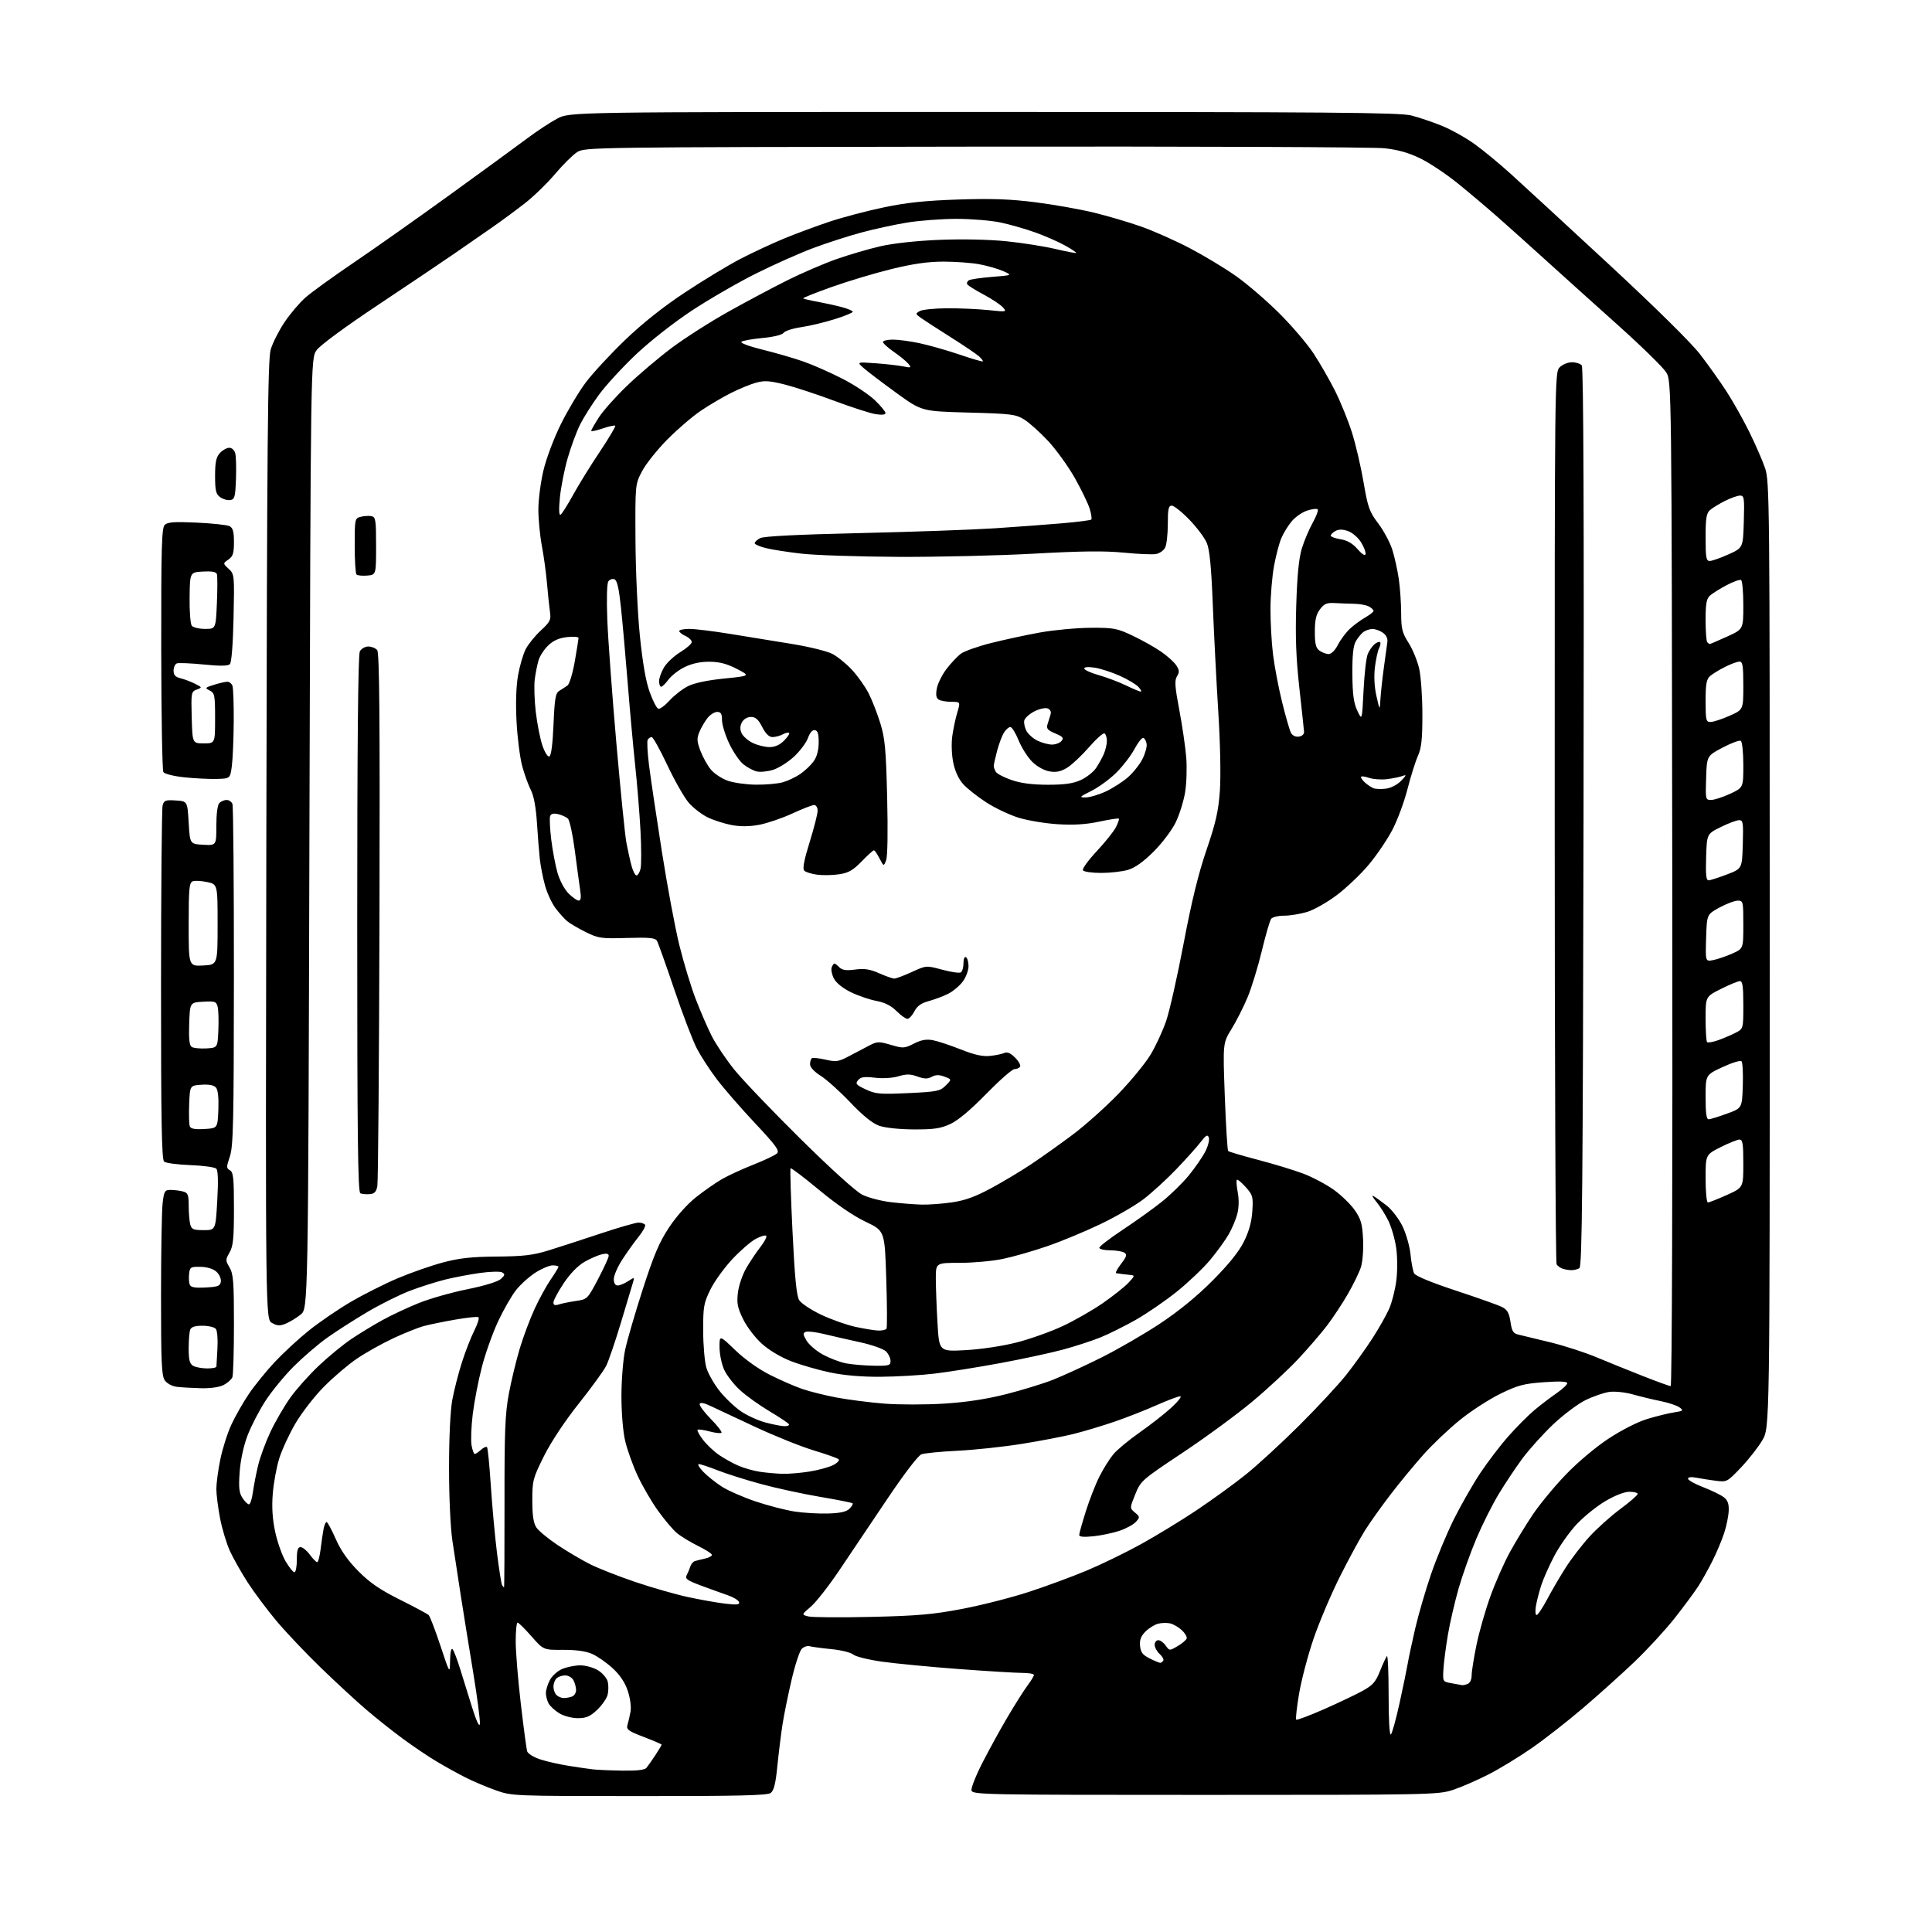 <?xml version="1.0" encoding="UTF-8" standalone="no"?>
<svg 
  version="1.1" 
  xmlns="http://www.w3.org/2000/svg" 
  xmlns:xlink="http://www.w3.org/1999/xlink" 
  xmlns:svg="http://www.w3.org/2000/svg"
  xmlns:rdf="http://www.w3.org/1999/02/22-rdf-syntax-ns#"
  xmlns:cc="http://creativecommons.org/ns#"
  xmlns:dc="http://purl.org/dc/elements/1.1/"
  viewBox="0 0 768 768"
  width="768"
  height="768"
>
<style>svg {background-color: white; }</style>"
<path stroke="none" fill="black" fill-rule="evenodd" d="M254.06,713.98C203.78,713.96 203.46,713.95 197.00,711.64C193.43,710.37 188.03,708.08 185.00,706.55C181.97,705.02 176.80,702.16 173.50,700.18C170.20,698.21 164.17,694.15 160.11,691.15C156.04,688.16 149.52,682.98 145.61,679.63C141.70,676.29 133.60,668.82 127.62,663.03C121.64,657.24 113.69,648.86 109.95,644.41C106.22,639.96 101.07,633.08 98.51,629.12C95.95,625.16 92.75,619.51 91.40,616.56C90.05,613.60 88.28,607.73 87.47,603.51C86.66,599.28 86.00,594.04 86.00,591.87C86.00,589.70 86.70,584.45 87.56,580.21C88.42,575.97 90.40,569.72 91.97,566.32C93.54,562.92 96.69,557.41 98.96,554.06C101.23,550.71 105.84,545.04 109.20,541.44C112.56,537.85 118.65,532.23 122.73,528.95C126.80,525.67 134.27,520.56 139.32,517.59C144.37,514.63 152.78,510.39 158.00,508.17C163.22,505.95 171.32,503.12 176.00,501.87C182.60,500.11 187.40,499.58 197.50,499.50C208.07,499.42 211.90,498.96 218.00,497.08C222.12,495.80 231.41,492.79 238.64,490.38C245.87,487.97 252.70,486.00 253.83,486.00C254.96,486.00 256.13,486.40 256.43,486.88C256.73,487.37 255.57,489.50 253.85,491.63C252.14,493.76 249.22,497.84 247.37,500.70C245.51,503.56 244.00,507.05 244.00,508.45C244.00,510.08 244.56,511.00 245.54,511.00C246.38,511.00 248.24,510.23 249.67,509.30C252.17,507.66 252.24,507.67 251.69,509.55C251.38,510.62 249.23,517.80 246.91,525.50C244.60,533.20 241.91,541.08 240.94,543.00C239.97,544.92 235.06,551.67 230.03,558.00C224.49,564.97 219.06,573.17 216.24,578.81C211.84,587.64 211.60,588.54 211.60,596.43C211.60,602.33 212.06,605.44 213.19,607.16C214.06,608.49 217.86,611.64 221.64,614.17C225.41,616.69 231.21,620.11 234.53,621.78C237.85,623.45 245.95,626.63 252.53,628.86C259.11,631.09 268.55,633.79 273.50,634.86C278.45,635.93 285.14,637.11 288.36,637.49C293.01,638.03 294.13,637.90 293.78,636.85C293.54,636.12 291.58,634.92 289.42,634.18C287.26,633.43 282.48,631.71 278.79,630.34C273.16,628.25 272.22,627.58 272.96,626.18C273.45,625.25 274.10,623.70 274.40,622.73C274.71,621.75 275.53,620.78 276.23,620.56C276.93,620.34 278.74,619.90 280.25,619.56C281.76,619.23 283.00,618.57 283.00,618.10C283.00,617.62 280.51,616.02 277.47,614.53C274.44,613.04 270.64,610.72 269.04,609.38C267.43,608.03 264.03,603.99 261.47,600.40C258.91,596.82 255.29,590.57 253.42,586.52C251.55,582.48 249.34,576.31 248.52,572.83C247.65,569.14 247.03,561.71 247.03,555.00C247.03,548.67 247.69,540.39 248.50,536.58C249.31,532.77 252.47,521.92 255.52,512.47C259.92,498.88 262.10,493.74 265.98,487.89C268.88,483.50 273.24,478.63 276.69,475.90C279.88,473.37 284.52,470.14 287.00,468.71C289.48,467.29 295.10,464.70 299.50,462.96C303.90,461.23 308.11,459.22 308.86,458.51C309.98,457.43 308.50,455.39 300.02,446.36C294.42,440.39 287.63,432.57 284.93,429.00C282.23,425.43 278.71,420.02 277.11,417.00C275.50,413.98 271.45,403.40 268.10,393.50C264.76,383.60 261.63,374.83 261.16,374.01C260.46,372.81 258.22,372.59 249.27,372.85C239.01,373.16 237.87,373.00 232.87,370.53C229.92,369.07 226.59,367.12 225.47,366.19C224.36,365.26 222.26,362.93 220.81,361.00C219.36,359.07 217.49,355.02 216.66,352.00C215.82,348.98 214.89,344.25 214.59,341.50C214.29,338.75 213.77,332.25 213.44,327.05C213.04,320.88 212.20,316.34 211.00,314.00C209.99,312.03 208.45,307.73 207.57,304.46C206.69,301.18 205.68,293.31 205.34,286.97C204.95,279.67 205.16,272.93 205.91,268.58C206.57,264.80 207.94,260.08 208.95,258.10C209.96,256.12 212.67,252.77 214.97,250.64C218.73,247.16 219.09,246.43 218.61,243.14C218.32,241.14 217.80,236.12 217.45,232.00C217.09,227.88 216.18,221.12 215.40,217.00C214.63,212.88 214.00,206.35 214.01,202.50C214.01,198.65 214.92,191.68 216.03,187.00C217.16,182.20 220.20,174.15 223.01,168.50C225.74,163.00 230.21,155.54 232.93,151.93C235.66,148.32 242.62,140.80 248.40,135.23C255.32,128.57 263.50,122.07 272.33,116.22C279.70,111.34 289.73,105.28 294.62,102.76C299.50,100.24 307.32,96.61 312.00,94.69C316.68,92.77 324.70,89.80 329.84,88.09C334.97,86.38 344.65,83.83 351.34,82.43C360.48,80.52 367.84,79.74 381.00,79.31C394.32,78.87 401.65,79.14 411.71,80.42C418.97,81.35 429.32,83.18 434.71,84.49C440.09,85.79 448.55,88.28 453.50,90.02C458.45,91.75 467.23,95.65 473.00,98.68C478.77,101.71 487.09,106.73 491.47,109.84C495.86,112.95 503.52,119.55 508.49,124.50C513.47,129.45 519.62,136.65 522.16,140.50C524.69,144.35 528.57,151.10 530.77,155.50C532.96,159.90 535.97,167.32 537.44,171.98C538.91,176.64 540.98,185.51 542.03,191.67C543.75,201.75 544.35,203.42 547.88,208.09C550.05,210.95 552.56,215.65 553.47,218.54C554.38,221.44 555.54,226.66 556.04,230.15C556.55,233.64 556.97,239.75 556.98,243.72C557.00,249.97 557.39,251.55 559.96,255.59C561.58,258.15 563.47,262.78 564.16,265.87C564.85,268.97 565.42,277.12 565.42,284.00C565.42,293.85 565.05,297.35 563.64,300.50C562.65,302.70 560.78,308.66 559.48,313.74C558.18,318.82 555.47,326.13 553.44,329.97C551.42,333.82 547.22,340.01 544.10,343.73C540.99,347.46 535.30,352.87 531.47,355.77C527.64,358.67 522.28,361.71 519.57,362.52C516.86,363.33 512.75,364.00 510.44,364.00C508.13,364.00 505.82,364.56 505.30,365.25C504.78,365.94 503.11,371.68 501.59,378.00C500.07,384.32 497.52,392.64 495.92,396.48C494.31,400.32 491.45,405.97 489.55,409.05C486.10,414.65 486.10,414.65 486.88,435.82C487.31,447.47 487.91,457.24 488.21,457.54C488.51,457.85 493.88,459.43 500.13,461.07C506.38,462.70 514.50,465.18 518.16,466.57C521.83,467.97 527.25,470.85 530.22,472.97C533.18,475.09 536.93,478.74 538.54,481.06C540.99,484.59 541.54,486.50 541.84,492.56C542.05,496.58 541.67,501.55 541.00,503.67C540.34,505.77 537.96,510.65 535.73,514.50C533.50,518.35 529.77,523.99 527.44,527.03C525.12,530.07 519.98,536.03 516.02,540.27C512.06,544.51 503.82,552.15 497.71,557.24C491.61,562.33 479.16,571.46 470.06,577.51C453.86,588.29 453.46,588.64 451.28,594.01C449.06,599.50 449.06,599.50 451.17,601.27C453.17,602.96 453.19,603.13 451.54,604.96C450.58,606.02 447.71,607.60 445.15,608.47C442.59,609.35 437.91,610.34 434.75,610.68C430.89,611.08 429.00,610.93 429.00,610.19C429.00,609.59 430.18,605.37 431.62,600.80C433.06,596.24 435.50,589.98 437.06,586.90C438.61,583.82 441.11,579.84 442.61,578.05C444.11,576.27 448.85,572.34 453.15,569.33C457.44,566.33 463.10,561.89 465.73,559.47C468.35,557.06 469.90,555.06 469.16,555.04C468.43,555.02 464.15,556.63 459.66,558.62C455.17,560.61 447.68,563.55 443.00,565.15C438.32,566.75 431.12,568.92 427.00,569.96C422.88,571.00 413.46,572.81 406.08,573.98C398.70,575.16 387.23,576.38 380.58,576.70C373.94,577.02 367.50,577.66 366.29,578.11C364.97,578.59 359.37,585.93 352.47,596.21C346.09,605.72 337.53,618.45 333.45,624.50C329.37,630.55 324.36,636.93 322.31,638.68C318.58,641.86 318.58,641.86 321.36,642.56C322.90,642.94 334.13,643.02 346.33,642.74C364.63,642.32 370.92,641.77 382.39,639.58C390.03,638.13 401.91,635.11 408.79,632.87C415.67,630.63 426.07,626.80 431.90,624.36C437.73,621.92 447.45,617.20 453.50,613.86C459.55,610.52 469.45,604.48 475.50,600.45C481.55,596.41 490.32,590.06 495.00,586.33C499.68,582.60 509.38,573.69 516.57,566.53C523.77,559.36 532.17,550.30 535.25,546.40C538.33,542.49 542.94,536.06 545.50,532.11C548.05,528.16 551.06,522.85 552.19,520.31C553.31,517.78 554.60,512.70 555.06,509.03C555.53,505.33 555.51,499.59 555.02,496.14C554.54,492.72 553.15,487.88 551.95,485.39C550.74,482.90 548.57,479.45 547.13,477.73C545.68,476.00 545.17,474.98 546.00,475.46C546.83,475.94 549.16,477.63 551.20,479.21C553.23,480.79 556.07,484.49 557.51,487.43C558.94,490.36 560.38,495.41 560.70,498.63C561.01,501.86 561.66,505.25 562.13,506.17C562.66,507.21 568.99,509.83 578.74,513.04C587.41,515.89 595.68,518.84 597.13,519.58C599.17,520.63 599.91,521.94 600.44,525.46C601.02,529.33 601.52,530.08 603.81,530.58C605.29,530.91 611.00,532.29 616.50,533.65C622.00,535.01 630.10,537.64 634.50,539.48C638.90,541.32 647.16,544.67 652.86,546.91C658.55,549.16 663.62,551.00 664.12,551.00C664.65,551.00 664.91,469.84 664.76,351.25C664.50,151.50 664.50,151.50 662.30,147.96C661.09,146.01 652.33,137.46 642.84,128.96C633.35,120.46 620.61,109.00 614.54,103.49C608.47,97.98 599.90,90.30 595.50,86.42C591.10,82.54 583.84,76.41 579.37,72.80C574.90,69.19 568.29,64.79 564.69,63.02C560.07,60.75 555.83,59.54 550.32,58.93C546.02,58.46 472.75,58.17 387.49,58.29C234.37,58.50 232.44,58.52 229.38,60.50C227.67,61.60 223.75,65.49 220.67,69.14C217.59,72.79 212.24,77.99 208.78,80.70C205.33,83.40 199.57,87.65 196.00,90.14C192.43,92.63 185.70,97.29 181.05,100.51C176.40,103.73 162.60,113.01 150.39,121.14C137.23,129.90 127.24,137.25 125.85,139.21C123.50,142.50 123.50,142.50 123.00,331.34C122.50,520.19 122.50,520.19 119.51,522.57C117.87,523.88 115.22,525.49 113.62,526.16C111.27,527.13 110.24,527.08 108.13,525.90C105.54,524.45 105.54,524.45 105.87,334.06C106.15,174.04 106.43,142.92 107.61,138.94C108.38,136.33 110.84,131.47 113.07,128.13C115.30,124.79 119.07,120.35 121.45,118.25C123.83,116.16 132.53,109.87 140.77,104.29C149.02,98.70 166.28,86.52 179.13,77.22C191.98,67.92 205.65,57.95 209.50,55.06C213.35,52.17 218.75,48.61 221.50,47.15C226.50,44.50 226.50,44.50 391.00,44.50C528.84,44.50 556.39,44.73 561.00,45.90C564.02,46.67 569.51,48.52 573.18,50.01C576.85,51.51 582.70,54.77 586.18,57.28C589.66,59.78 596.15,65.13 600.60,69.17C605.06,73.20 622.47,89.25 639.29,104.83C657.89,122.06 672.20,136.17 675.80,140.83C679.06,145.05 683.81,151.73 686.36,155.67C688.91,159.62 692.96,166.82 695.36,171.67C697.76,176.53 700.57,182.97 701.61,186.00C703.44,191.31 703.50,197.85 703.50,379.50C703.50,567.50 703.50,567.50 700.57,572.50C698.96,575.25 695.13,580.13 692.07,583.35C686.57,589.13 686.45,589.20 682.00,588.62C679.52,588.30 676.04,587.75 674.25,587.40C672.28,587.02 671.00,587.18 671.00,587.80C671.00,588.37 673.70,589.88 677.00,591.16C680.30,592.44 683.97,594.22 685.16,595.12C686.78,596.34 687.30,597.72 687.19,600.55C687.11,602.63 686.30,606.63 685.38,609.42C684.47,612.21 682.39,617.17 680.75,620.43C679.12,623.69 676.62,628.19 675.18,630.43C673.75,632.67 669.53,638.38 665.80,643.13C662.07,647.87 654.85,655.72 649.76,660.57C644.67,665.42 635.55,673.62 629.50,678.79C623.45,683.97 614.29,691.13 609.15,694.72C604.01,698.30 596.12,703.12 591.61,705.41C587.11,707.71 580.74,710.47 577.46,711.55C571.72,713.43 568.07,713.50 479.01,713.50C390.78,713.50 386.51,713.42 386.18,711.70C385.99,710.71 387.95,705.76 390.54,700.70C393.13,695.64 397.63,687.45 400.55,682.50C403.48,677.55 407.02,671.95 408.43,670.06C409.85,668.16 411.00,666.25 411.00,665.81C411.00,665.36 408.86,665.00 406.25,665.00C403.64,665.00 392.27,664.30 381.00,663.46C369.73,662.61 356.08,661.30 350.68,660.55C345.27,659.79 340.10,658.51 339.18,657.71C338.25,656.90 334.35,655.93 330.50,655.56C326.65,655.18 322.76,654.66 321.86,654.40C320.95,654.14 319.53,654.61 318.70,655.45C317.87,656.28 316.05,661.81 314.67,667.73C313.28,673.65 311.66,681.65 311.06,685.50C310.46,689.35 309.54,696.77 309.02,701.99C308.32,709.05 307.63,711.80 306.35,712.74C305.01,713.72 293.23,714.00 254.06,713.98zM247.21,703.85C253.11,703.95 256.26,703.60 256.97,702.75C257.55,702.06 259.15,699.79 260.51,697.71C261.88,695.62 263.00,693.75 263.00,693.54C263.00,693.34 259.81,691.96 255.91,690.47C249.65,688.07 248.90,687.51 249.45,685.63C249.80,684.46 250.34,682.08 250.65,680.35C250.98,678.54 250.52,675.07 249.56,672.18C248.44,668.79 246.46,665.84 243.51,663.12C241.10,660.90 237.42,658.34 235.32,657.43C232.81,656.35 228.85,655.80 223.77,655.84C216.03,655.89 216.03,655.89 211.27,650.46C208.64,647.47 206.16,645.02 205.75,645.01C205.34,645.01 205.00,648.35 205.00,652.44C205.00,656.53 205.91,667.67 207.02,677.19C208.13,686.71 209.27,695.26 209.56,696.19C209.86,697.11 212.21,698.56 214.80,699.40C217.38,700.24 222.43,701.38 226.00,701.94C229.57,702.51 233.85,703.13 235.50,703.33C237.15,703.54 242.42,703.77 247.21,703.85zM552.91,689.45C553.42,688.93 554.96,683.33 556.35,677.00C557.74,670.67 559.18,663.70 559.55,661.50C559.92,659.30 561.26,653.00 562.53,647.50C563.80,642.00 566.65,632.22 568.86,625.76C571.07,619.31 575.19,609.41 578.02,603.76C580.84,598.12 585.55,589.90 588.48,585.50C591.41,581.10 596.44,574.51 599.67,570.87C602.90,567.22 607.53,562.56 609.98,560.52C612.42,558.48 616.35,555.48 618.71,553.86C621.07,552.23 623.00,550.43 623.00,549.85C623.00,549.13 620.00,549.00 613.75,549.45C605.79,550.01 603.38,550.65 596.50,554.00C592.10,556.14 584.90,560.79 580.50,564.33C576.10,567.87 569.54,574.09 565.92,578.14C562.30,582.19 556.41,589.33 552.83,594.00C549.24,598.67 544.66,605.10 542.65,608.29C540.63,611.47 536.09,619.83 532.57,626.86C529.05,633.89 524.34,645.01 522.11,651.57C519.88,658.13 517.31,667.91 516.40,673.29C515.50,678.68 514.98,683.31 515.25,683.59C515.53,683.86 520.42,682.03 526.13,679.52C531.83,677.01 538.75,673.72 541.49,672.23C545.70,669.93 546.81,668.68 548.58,664.25C549.73,661.36 550.97,658.70 551.33,658.33C551.70,657.97 552.00,665.03 552.00,674.03C552.00,683.93 552.36,690.02 552.91,689.45zM190.75,685.33C190.95,684.14 189.76,674.91 188.10,664.83C186.43,654.75 184.20,640.88 183.13,634.00C182.06,627.12 180.58,617.45 179.84,612.50C179.06,607.28 178.50,595.09 178.50,583.50C178.50,571.45 179.01,560.72 179.79,556.50C180.50,552.65 182.22,545.93 183.61,541.58C185.00,537.22 187.23,531.51 188.56,528.88C189.89,526.25 190.61,523.88 190.17,523.60C189.72,523.33 185.60,523.76 181.01,524.56C176.41,525.36 170.82,526.50 168.58,527.10C166.34,527.69 160.85,529.88 156.38,531.96C151.92,534.04 145.39,537.70 141.88,540.08C138.37,542.46 132.46,547.50 128.74,551.27C125.02,555.03 119.95,561.58 117.46,565.81C114.98,570.04 112.07,576.33 110.99,579.79C109.92,583.25 108.76,589.55 108.43,593.79C108.00,599.10 108.30,603.79 109.37,608.86C110.23,612.91 112.10,618.19 113.51,620.61C114.93,623.02 116.52,625.00 117.04,625.00C117.57,625.00 118.00,622.75 118.00,620.00C118.00,616.27 118.37,615.00 119.47,615.00C120.28,615.00 121.94,616.35 123.16,618.00C124.38,619.65 125.70,621.00 126.09,621.00C126.49,621.00 127.10,618.64 127.46,615.75C127.81,612.86 128.34,609.26 128.63,607.75C128.92,606.24 129.46,605.01 129.83,605.03C130.20,605.04 131.84,608.08 133.47,611.78C135.51,616.40 138.32,620.40 142.47,624.58C147.04,629.19 151.04,631.93 159.00,635.90C164.78,638.78 169.91,641.54 170.42,642.04C170.93,642.53 173.02,648.02 175.08,654.22C178.82,665.50 178.82,665.50 178.91,660.05C178.96,656.87 179.36,655.00 179.88,655.55C180.36,656.07 181.66,659.42 182.78,663.00C183.89,666.58 186.06,673.55 187.60,678.50C189.33,684.08 190.53,686.67 190.75,685.33zM229.68,683.00C227.31,682.99 224.12,682.15 222.31,681.05C220.56,679.98 218.65,678.21 218.06,677.12C217.48,676.03 217.00,674.18 217.00,673.02C217.00,671.85 217.70,669.54 218.57,667.87C219.44,666.19 221.64,664.21 223.53,663.42C225.41,662.64 228.64,662.00 230.72,662.00C232.80,662.01 235.95,662.89 237.72,663.97C239.50,665.05 241.23,667.08 241.58,668.47C241.93,669.86 241.91,672.21 241.54,673.70C241.17,675.18 239.29,677.88 237.36,679.70C234.55,682.35 233.04,683.00 229.68,683.00zM224.12,675.00C225.06,675.00 226.55,674.73 227.42,674.39C228.29,674.06 229.00,672.90 229.00,671.83C229.00,670.75 228.53,669.00 227.96,667.93C227.40,666.87 225.91,666.00 224.66,666.00C223.42,666.00 221.86,666.54 221.20,667.20C220.54,667.86 220.00,669.35 220.00,670.50C220.00,671.65 220.54,673.14 221.20,673.80C221.86,674.46 223.17,675.00 224.12,675.00zM581.17,669.87C581.54,669.94 582.55,669.73 583.42,669.39C584.34,669.04 585.00,667.62 585.00,666.00C585.00,664.47 585.87,659.01 586.93,653.86C587.99,648.71 590.48,640.00 592.47,634.50C594.46,629.00 597.94,621.12 600.20,617.00C602.46,612.88 606.55,606.15 609.31,602.06C612.06,597.97 617.95,590.83 622.41,586.20C627.08,581.32 634.26,575.28 639.42,571.88C644.71,568.40 651.02,565.20 654.92,564.03C658.54,562.94 663.29,561.77 665.49,561.44C669.15,560.87 669.32,560.71 667.61,559.45C666.58,558.70 663.21,557.58 660.12,556.96C657.03,556.34 652.07,555.14 649.11,554.30C646.12,553.46 641.97,553.01 639.79,553.30C637.64,553.59 633.36,555.06 630.28,556.56C627.21,558.07 621.39,562.44 617.35,566.27C613.31,570.11 607.80,576.23 605.11,579.88C602.42,583.52 598.19,589.88 595.71,594.00C593.22,598.12 589.28,605.98 586.95,611.46C584.62,616.95 581.43,625.86 579.87,631.27C578.32,636.68 576.38,645.02 575.57,649.81C574.75,654.59 573.96,660.75 573.79,663.49C573.50,668.49 573.50,668.49 577.00,669.11C578.92,669.46 580.80,669.80 581.17,669.87zM461.19,661.00C461.57,661.00 462.12,660.61 462.42,660.13C462.71,659.66 462.06,658.46 460.98,657.48C459.89,656.49 459.00,654.86 459.00,653.85C459.00,652.83 459.65,652.00 460.44,652.00C461.24,652.00 462.56,652.96 463.38,654.13C464.86,656.24 464.90,656.25 468.10,654.37C469.88,653.33 471.51,651.96 471.72,651.33C471.93,650.70 471.08,649.22 469.82,648.05C468.57,646.88 466.52,645.67 465.27,645.35C464.02,645.04 461.84,645.08 460.41,645.43C458.99,645.79 456.71,647.20 455.35,648.56C453.53,650.38 452.96,651.89 453.19,654.27C453.43,656.82 454.24,657.87 457.00,659.25C458.93,660.21 460.81,661.00 461.19,661.00zM610.82,642.00C611.31,642.00 613.20,639.19 615.02,635.75C616.83,632.31 620.19,626.58 622.48,623.00C624.78,619.42 629.04,613.90 631.95,610.73C634.86,607.55 640.34,602.65 644.12,599.84C647.90,597.03 651.00,594.34 651.00,593.86C651.00,593.39 649.53,593.00 647.73,593.00C645.74,593.00 641.96,594.47 638.11,596.75C634.62,598.81 629.44,603.01 626.60,606.07C623.76,609.14 619.81,614.76 617.82,618.57C615.83,622.38 613.54,627.52 612.73,630.00C611.92,632.48 610.95,636.19 610.58,638.25C610.21,640.32 610.32,642.00 610.82,642.00zM200.36,631.00C200.49,631.00 200.57,615.81 200.55,597.25C200.51,568.97 200.79,561.96 202.28,554.00C203.26,548.77 205.22,540.67 206.63,536.00C208.04,531.33 210.68,524.27 212.50,520.33C214.31,516.38 217.20,511.12 218.90,508.65C220.61,506.17 222.00,503.88 222.00,503.57C222.00,503.26 220.96,503.00 219.70,503.00C218.43,503.00 215.37,504.28 212.90,505.85C210.43,507.42 206.95,510.54 205.17,512.79C203.38,515.04 200.17,520.64 198.02,525.23C195.86,529.82 192.96,537.97 191.57,543.34C190.17,548.72 188.53,557.19 187.92,562.18C187.32,567.16 187.11,572.76 187.46,574.62C187.81,576.48 188.37,578.00 188.72,578.00C189.06,578.00 190.17,577.25 191.18,576.34C192.19,575.43 193.27,574.94 193.59,575.25C193.90,575.57 194.59,582.50 195.12,590.66C195.65,598.82 196.75,610.85 197.57,617.39C198.39,623.93 199.30,629.67 199.59,630.14C199.88,630.61 200.23,631.00 200.36,631.00zM329.25,601.64C334.04,601.50 336.48,600.94 337.69,599.74C338.62,598.81 339.17,597.84 338.92,597.59C338.67,597.33 332.84,596.18 325.98,595.02C319.12,593.86 308.55,591.57 302.50,589.92C296.45,588.28 288.68,585.82 285.24,584.46C281.80,583.11 278.45,582.00 277.80,582.00C277.16,582.00 277.94,583.37 279.54,585.04C281.14,586.71 284.49,589.39 286.98,590.98C289.46,592.57 295.55,595.23 300.50,596.89C305.45,598.54 312.43,600.34 316.00,600.88C319.57,601.41 325.54,601.76 329.25,601.64zM98.96,598.00C99.47,598.00 100.17,595.86 100.52,593.25C100.87,590.64 101.81,585.80 102.61,582.50C103.40,579.20 105.63,573.16 107.55,569.09C109.48,565.01 113.02,558.93 115.42,555.56C117.82,552.20 122.95,546.46 126.82,542.81C130.69,539.16 136.47,534.42 139.68,532.27C142.88,530.12 148.43,526.74 152.01,524.77C155.59,522.79 162.12,519.73 166.51,517.97C170.91,516.20 179.59,513.74 185.80,512.49C192.59,511.12 197.90,509.50 199.09,508.42C200.76,506.91 200.84,506.49 199.61,505.80C198.81,505.35 194.86,505.45 190.83,506.02C186.80,506.58 180.57,507.76 177.00,508.64C173.43,509.52 167.11,511.53 162.97,513.10C158.83,514.68 151.20,518.48 146.03,521.54C140.85,524.60 133.67,529.20 130.06,531.77C126.45,534.34 120.47,539.48 116.76,543.18C113.05,546.89 107.97,553.08 105.47,556.95C102.97,560.81 99.77,567.02 98.36,570.74C96.81,574.83 95.59,580.55 95.26,585.21C94.83,591.38 95.05,593.43 96.38,595.46C97.30,596.86 98.46,598.00 98.96,598.00zM311.00,585.86C313.48,585.93 318.37,585.52 321.88,584.95C325.39,584.38 329.61,583.22 331.25,582.37C332.89,581.52 333.84,580.48 333.36,580.06C332.89,579.64 328.45,578.07 323.50,576.57C318.55,575.08 308.20,570.93 300.50,567.35C292.80,563.77 284.70,559.98 282.50,558.92C279.89,557.67 278.37,557.38 278.13,558.10C277.93,558.70 279.93,561.39 282.57,564.07C285.22,566.76 287.11,569.22 286.79,569.54C286.47,569.87 284.31,569.62 282.00,569.00C279.69,568.38 277.57,568.09 277.30,568.37C277.02,568.64 277.98,570.42 279.43,572.32C280.88,574.22 283.74,576.93 285.78,578.34C287.83,579.75 291.30,581.68 293.50,582.63C295.70,583.58 299.52,584.67 302.00,585.05C304.48,585.42 308.52,585.79 311.00,585.86zM311.81,566.93C313.08,566.97 313.87,566.61 313.58,566.12C313.28,565.64 309.79,563.32 305.82,560.96C301.85,558.60 296.60,554.83 294.15,552.59C291.70,550.34 288.88,546.70 287.87,544.50C286.87,542.30 286.03,538.29 286.02,535.59C286.00,530.68 286.00,530.68 292.29,536.72C296.07,540.35 301.56,544.26 306.04,546.52C310.14,548.59 315.92,551.11 318.89,552.13C321.85,553.15 328.03,554.69 332.61,555.55C337.19,556.41 345.69,557.49 351.50,557.96C357.31,558.42 368.01,558.42 375.28,557.96C384.25,557.39 392.20,556.17 400.00,554.19C406.32,552.58 414.65,550.03 418.50,548.51C422.35,547.00 430.90,543.08 437.50,539.80C444.10,536.52 454.68,530.41 461.00,526.23C468.55,521.23 475.77,515.34 482.01,509.06C488.42,502.62 492.49,497.56 494.48,493.56C496.50,489.49 497.55,485.68 497.82,481.45C498.19,475.72 498.00,475.03 495.19,471.89C493.53,470.02 491.94,468.73 491.67,469.00C491.40,469.28 491.56,471.52 492.03,474.00C492.55,476.76 492.49,480.05 491.86,482.50C491.30,484.70 489.73,488.41 488.38,490.75C487.03,493.08 483.72,497.64 481.03,500.87C478.33,504.11 472.39,509.76 467.82,513.44C463.24,517.11 455.90,522.15 451.50,524.65C447.10,527.14 440.80,530.28 437.50,531.62C434.20,532.97 427.45,535.16 422.50,536.50C417.55,537.83 406.30,540.26 397.50,541.88C388.70,543.51 377.00,545.37 371.50,546.03C366.00,546.69 356.32,547.25 350.00,547.29C342.54,547.34 335.51,546.74 330.00,545.58C325.32,544.60 318.39,542.60 314.60,541.15C310.45,539.56 305.78,536.78 302.90,534.20C300.23,531.82 296.91,527.46 295.42,524.42C293.17,519.84 292.83,518.09 293.33,513.86C293.66,511.07 295.14,506.70 296.62,504.15C298.10,501.59 300.64,497.79 302.28,495.70C303.91,493.62 304.94,491.61 304.58,491.25C304.22,490.88 302.33,491.44 300.39,492.49C298.46,493.53 294.25,497.18 291.05,500.60C287.85,504.03 283.94,509.45 282.37,512.66C279.76,517.98 279.50,519.44 279.52,529.00C279.54,534.77 280.11,541.38 280.79,543.69C281.48,545.99 283.82,550.12 285.99,552.87C288.16,555.61 291.95,559.24 294.40,560.93C296.86,562.62 301.26,564.65 304.19,565.44C307.11,566.22 310.54,566.90 311.81,566.93zM79.80,551.84C76.33,551.75 72.04,551.50 70.26,551.28C68.42,551.05 66.37,549.95 65.51,548.72C64.24,546.90 64.00,541.56 64.01,515.03C64.01,497.69 64.30,481.14 64.65,478.25C65.23,473.41 65.48,473.00 67.89,473.01C69.33,473.02 71.51,473.30 72.75,473.63C74.71,474.16 75.00,474.89 75.01,479.37C75.02,482.19 75.30,485.51 75.63,486.75C76.15,488.68 76.90,489.00 80.96,489.00C85.70,489.00 85.70,489.00 86.36,477.31C86.81,469.53 86.68,465.27 85.97,464.56C85.38,463.98 80.76,463.34 75.70,463.15C70.64,462.96 65.94,462.34 65.25,461.78C64.27,460.98 64.00,445.73 64.01,391.63C64.02,353.61 64.30,321.47 64.64,320.20C65.19,318.16 65.78,317.93 69.88,318.20C74.50,318.50 74.50,318.50 75.00,327.00C75.50,335.50 75.50,335.50 80.75,335.80C86.00,336.10 86.00,336.10 86.00,328.25C86.00,323.48 86.47,319.93 87.20,319.20C87.86,318.54 89.16,318.00 90.09,318.00C91.02,318.00 92.06,318.72 92.40,319.60C92.74,320.48 93.00,351.33 92.98,388.15C92.95,446.19 92.73,455.71 91.38,459.71C89.95,463.91 89.95,464.39 91.41,465.21C92.75,465.96 93.00,468.36 93.00,480.47C93.00,492.30 92.69,495.37 91.26,497.87C89.60,500.76 89.60,501.05 91.26,503.86C92.75,506.39 93.00,509.57 93.00,526.32C93.00,537.06 92.72,546.56 92.38,547.46C92.04,548.35 90.48,549.73 88.93,550.54C87.19,551.44 83.67,551.94 79.80,551.84zM82.25,543.97C84.31,543.99 86.01,543.66 86.03,543.25C86.04,542.84 86.23,539.58 86.44,536.00C86.65,532.39 86.36,528.94 85.79,528.25C85.22,527.56 82.83,527.00 80.48,527.00C77.51,527.00 76.03,527.48 75.61,528.58C75.27,529.45 75.00,532.80 75.00,536.03C75.00,540.57 75.40,542.13 76.75,542.92C77.71,543.48 80.19,543.95 82.25,543.97zM347.25,542.89C353.37,542.99 354.00,542.81 354.00,541.00C354.00,539.90 353.20,538.20 352.21,537.21C351.23,536.23 346.63,534.60 341.96,533.58C337.31,532.57 330.86,531.10 327.63,530.31C324.40,529.52 321.11,529.13 320.31,529.43C319.10,529.90 319.15,530.44 320.62,532.93C321.58,534.55 324.52,537.05 327.15,538.49C329.79,539.92 333.87,541.47 336.22,541.94C338.58,542.40 343.54,542.83 347.25,542.89zM383.91,536.70C390.06,536.36 398.57,535.07 404.21,533.63C409.54,532.26 417.75,529.34 422.43,527.14C427.12,524.95 434.25,520.87 438.28,518.09C442.31,515.30 446.90,511.67 448.49,510.01C451.08,507.31 451.18,506.98 449.44,506.83C448.37,506.73 446.82,506.56 446.00,506.44C445.18,506.31 444.14,506.16 443.70,506.11C443.26,506.05 444.13,504.39 445.63,502.42C447.88,499.47 448.11,498.68 446.93,497.94C446.14,497.44 443.59,497.02 441.25,497.02C438.91,497.01 437.00,496.55 437.00,496.01C437.00,495.46 441.16,492.26 446.25,488.89C451.34,485.52 458.33,480.52 461.79,477.76C465.25,475.01 470.12,470.26 472.61,467.20C475.10,464.14 478.04,459.88 479.14,457.72C480.24,455.57 480.86,453.08 480.52,452.18C480.02,450.88 479.38,451.24 477.24,454.03C475.78,455.94 471.41,460.81 467.54,464.84C463.67,468.88 457.80,474.24 454.50,476.75C451.20,479.25 443.55,483.68 437.50,486.58C431.45,489.49 421.91,493.45 416.30,495.38C410.69,497.32 402.72,499.60 398.59,500.45C394.46,501.30 386.79,502.00 381.54,502.00C372.00,502.00 372.00,502.00 372.00,508.25C372.01,511.69 372.30,519.63 372.67,525.89C373.32,537.28 373.32,537.28 383.91,536.70zM349.19,528.92C350.67,528.96 352.11,528.63 352.40,528.17C352.68,527.71 352.64,518.77 352.30,508.31C351.70,489.28 351.70,489.28 344.10,485.67C339.32,483.41 332.46,478.71 325.60,473.02C319.60,468.04 314.50,464.17 314.26,464.41C314.02,464.65 314.37,476.02 315.04,489.67C315.93,507.95 316.63,515.12 317.70,516.84C318.51,518.12 322.42,520.72 326.40,522.61C330.39,524.51 336.54,526.68 340.07,527.45C343.61,528.21 347.71,528.88 349.19,528.92zM222.25,518.51C223.49,518.11 226.53,517.50 229.00,517.14C233.44,516.51 233.56,516.38 237.72,508.50C240.03,504.10 241.95,499.93 241.97,499.23C241.99,498.36 241.15,498.16 239.25,498.60C237.74,498.95 234.63,500.30 232.34,501.61C229.74,503.09 226.65,506.27 224.09,510.10C221.84,513.47 220.00,516.90 220.00,517.73C220.00,518.84 220.59,519.04 222.25,518.51zM81.74,511.80C86.67,511.54 87.54,511.20 87.79,509.44C87.96,508.31 87.16,506.55 86.03,505.53C84.76,504.38 82.37,503.64 79.74,503.59C75.80,503.51 75.48,503.70 75.18,506.33C75.00,507.89 75.10,509.83 75.41,510.63C75.84,511.74 77.39,512.03 81.74,511.80zM624.50,504.91C623.40,504.87 621.83,504.59 621.00,504.27C620.17,503.96 619.17,503.21 618.77,502.60C618.36,502.00 618.02,421.96 618.02,324.75C618.00,149.32 618.01,147.99 620.00,146.00C621.10,144.90 623.29,144.00 624.88,144.00C626.46,144.00 628.22,144.56 628.78,145.25C629.47,146.10 629.70,204.19 629.48,324.89C629.22,472.12 628.93,503.43 627.83,504.12C627.10,504.59 625.60,504.94 624.50,504.91zM366.50,478.85C369.25,478.91 374.64,478.51 378.47,477.95C383.58,477.21 387.71,475.72 393.97,472.34C398.66,469.81 405.88,465.49 410.00,462.73C414.12,459.98 421.55,454.69 426.50,450.98C431.45,447.26 439.57,440.01 444.54,434.86C449.51,429.71 455.26,422.71 457.33,419.30C459.40,415.89 462.21,409.81 463.58,405.80C464.95,401.78 468.07,387.89 470.53,374.93C473.65,358.43 476.37,347.33 479.58,337.93C483.28,327.13 484.32,322.54 484.91,314.50C485.34,308.54 485.09,295.82 484.29,283.00C483.55,271.18 482.57,252.05 482.11,240.50C481.51,225.25 480.85,218.49 479.71,215.81C478.85,213.77 475.73,209.61 472.77,206.56C469.81,203.50 466.67,201.00 465.80,201.00C464.50,201.00 464.22,202.31 464.22,208.36C464.22,212.41 463.74,216.63 463.14,217.74C462.55,218.85 460.94,219.97 459.56,220.23C458.19,220.50 452.44,220.25 446.78,219.69C439.20,218.94 429.81,219.04 411.00,220.09C396.98,220.86 372.68,221.44 357.00,221.36C341.32,221.28 324.05,220.71 318.62,220.09C313.18,219.47 306.77,218.47 304.37,217.86C301.96,217.26 300.00,216.38 300.00,215.92C300.00,215.45 300.97,214.55 302.15,213.92C303.58,213.16 317.02,212.48 341.90,211.91C362.58,211.44 386.70,210.58 395.50,210.00C404.30,209.42 416.40,208.52 422.39,208.00C428.38,207.48 433.51,206.82 433.80,206.53C434.09,206.25 433.81,204.32 433.18,202.26C432.55,200.19 429.89,194.69 427.27,190.04C424.65,185.39 419.87,178.77 416.66,175.32C413.45,171.87 409.17,168.03 407.16,166.78C403.79,164.68 402.03,164.46 384.96,164.00C366.43,163.50 366.43,163.50 356.46,156.29C350.98,152.32 345.15,147.90 343.50,146.47C340.50,143.86 340.50,143.86 348.00,144.40C352.12,144.70 357.07,145.26 359.00,145.64C362.25,146.29 362.40,146.21 361.06,144.58C360.26,143.62 357.68,141.50 355.31,139.87C352.94,138.24 351.00,136.48 351.00,135.95C351.00,135.43 352.77,135.00 354.93,135.00C357.10,135.00 361.94,135.65 365.68,136.46C369.43,137.26 376.51,139.28 381.42,140.95C386.33,142.62 390.49,143.84 390.68,143.66C390.86,143.47 390.18,142.57 389.16,141.64C388.14,140.72 383.07,137.30 377.90,134.03C372.73,130.77 367.43,127.33 366.13,126.41C363.86,124.80 363.84,124.67 365.63,123.65C366.66,123.07 371.55,122.57 376.50,122.54C381.45,122.52 388.84,122.85 392.93,123.27C400.20,124.03 400.32,124.01 398.62,122.13C397.67,121.08 394.23,118.80 390.98,117.07C387.73,115.34 384.82,113.52 384.52,113.03C384.21,112.54 384.49,111.82 385.13,111.42C385.76,111.03 389.93,110.42 394.39,110.06C402.50,109.42 402.50,109.42 398.75,107.76C396.69,106.85 392.44,105.63 389.31,105.05C386.19,104.47 379.77,104.00 375.04,104.00C368.93,104.00 362.99,104.85 354.47,106.93C347.89,108.54 337.19,111.74 330.70,114.05C324.22,116.35 319.08,118.41 319.28,118.61C319.48,118.82 322.09,119.43 325.08,119.97C328.06,120.52 332.41,121.48 334.75,122.11C337.09,122.74 339.00,123.56 339.00,123.93C339.00,124.30 335.74,125.64 331.75,126.89C327.76,128.15 321.81,129.57 318.52,130.05C315.23,130.52 312.08,131.53 311.52,132.29C310.91,133.12 307.52,133.95 303.02,134.37C298.91,134.75 295.16,135.44 294.70,135.90C294.24,136.36 298.05,137.76 303.18,139.01C308.31,140.26 315.65,142.40 319.50,143.75C323.35,145.11 330.32,148.20 335.00,150.61C339.68,153.02 345.41,156.83 347.75,159.07C350.09,161.31 352.00,163.62 352.00,164.20C352.00,164.87 350.55,165.02 348.07,164.63C345.90,164.28 338.60,161.93 331.84,159.40C325.09,156.87 316.21,153.95 312.13,152.90C306.06,151.35 303.95,151.21 300.62,152.10C298.38,152.70 293.84,154.57 290.53,156.24C287.21,157.91 281.80,161.10 278.50,163.34C275.20,165.57 269.24,170.70 265.25,174.73C261.26,178.76 256.76,184.41 255.25,187.28C252.50,192.50 252.50,192.50 252.61,214.50C252.67,226.68 253.44,243.70 254.35,252.63C255.43,263.36 256.73,270.87 258.24,275.05C259.48,278.51 261.03,281.52 261.67,281.73C262.32,281.94 264.34,280.47 266.17,278.45C268.00,276.44 271.26,273.89 273.41,272.80C275.91,271.52 281.08,270.42 287.80,269.74C298.29,268.68 298.29,268.68 292.89,265.89C289.00,263.87 285.99,263.08 282.07,263.05C278.49,263.02 275.13,263.73 272.26,265.12C269.86,266.28 266.93,268.53 265.76,270.12C264.58,271.70 263.26,273.00 262.81,273.00C262.37,273.00 262.00,271.99 262.00,270.75C262.01,269.51 262.91,267.02 264.02,265.20C265.12,263.39 268.03,260.69 270.48,259.20C272.93,257.72 274.95,255.93 274.97,255.23C274.99,254.53 273.88,253.44 272.50,252.82C271.12,252.19 270.00,251.30 270.00,250.84C270.00,250.38 271.82,250.00 274.04,250.00C276.26,250.00 283.57,250.90 290.29,251.99C297.00,253.08 308.01,254.87 314.75,255.97C321.48,257.06 328.70,258.83 330.79,259.89C332.88,260.96 336.45,263.85 338.73,266.33C341.01,268.80 343.98,273.00 345.32,275.66C346.67,278.32 348.75,283.65 349.94,287.50C351.79,293.49 352.19,297.76 352.66,317.00C352.99,330.50 352.83,340.49 352.25,341.98C351.29,344.46 351.29,344.46 349.62,341.23C348.70,339.45 347.70,338.00 347.39,338.00C347.08,338.00 344.89,339.99 342.52,342.42C339.08,345.97 337.30,346.98 333.55,347.54C330.98,347.93 327.05,348.00 324.82,347.70C322.58,347.40 320.28,346.68 319.70,346.10C318.96,345.36 319.61,341.98 321.84,334.77C323.60,329.12 325.03,323.49 325.02,322.25C325.01,321.01 324.39,320.00 323.64,320.00C322.89,320.00 318.96,321.53 314.89,323.41C310.83,325.28 304.90,327.29 301.73,327.88C297.83,328.60 294.27,328.62 290.76,327.96C287.91,327.41 283.66,326.05 281.33,324.92C279.00,323.79 275.63,321.21 273.86,319.19C272.08,317.16 268.24,310.44 265.32,304.25C262.40,298.06 259.59,293.00 259.07,293.00C258.54,293.00 257.83,293.47 257.48,294.03C257.13,294.60 257.37,299.22 258.01,304.28C258.65,309.35 260.94,324.75 263.10,338.50C265.26,352.25 268.40,369.05 270.08,375.84C271.76,382.63 274.64,392.13 276.48,396.94C278.32,401.76 281.19,408.41 282.86,411.72C284.53,415.03 288.57,421.06 291.83,425.12C295.09,429.18 306.93,441.56 318.13,452.64C330.23,464.60 340.23,473.64 342.77,474.92C345.11,476.09 350.29,477.44 354.27,477.90C358.24,478.36 363.75,478.79 366.50,478.85zM678.91,478.00C679.41,478.00 682.78,476.67 686.41,475.04C693.00,472.08 693.00,472.08 693.00,462.54C693.00,454.65 692.74,453.00 691.47,453.00C690.63,453.00 687.26,454.36 683.97,456.01C678.00,459.03 678.00,459.03 678.00,468.51C678.00,473.73 678.41,478.00 678.91,478.00zM146.96,474.69C145.61,474.80 143.94,474.65 143.25,474.36C142.26,473.94 142.00,451.59 142.00,367.35C142.00,295.86 142.34,260.23 143.04,258.93C143.61,257.87 145.12,257.00 146.41,257.00C147.70,257.00 149.29,257.64 149.94,258.42C150.83,259.50 151.05,285.13 150.85,364.17C150.70,421.55 150.32,469.85 150.00,471.50C149.56,473.79 148.84,474.55 146.96,474.69zM81.24,448.80C86.50,448.50 86.50,448.50 86.80,441.16C86.98,436.48 86.65,433.29 85.88,432.36C85.07,431.38 83.18,431.00 80.09,431.20C75.50,431.50 75.50,431.50 75.20,438.91C75.04,442.98 75.15,446.94 75.44,447.71C75.83,448.72 77.44,449.02 81.24,448.80zM363.26,448.96C357.55,448.93 351.84,448.33 349.50,447.51C346.81,446.56 343.04,443.52 338.00,438.22C333.88,433.88 328.59,429.13 326.25,427.66C323.65,426.01 322.00,424.23 322.00,423.05C322.00,421.99 322.34,420.90 322.77,420.64C323.19,420.38 325.62,420.65 328.18,421.23C332.29,422.17 333.32,422.04 337.16,420.02C339.55,418.77 343.17,416.87 345.21,415.79C348.70,413.94 349.24,413.92 354.12,415.35C359.03,416.79 359.54,416.76 363.29,414.85C366.19,413.37 368.22,413.01 370.80,413.49C372.74,413.85 377.74,415.51 381.90,417.16C387.28,419.30 390.63,420.05 393.48,419.75C395.69,419.53 398.27,419.00 399.21,418.58C400.39,418.05 401.71,418.61 403.51,420.42C404.94,421.85 405.83,423.46 405.49,424.01C405.16,424.55 404.15,425.00 403.26,425.00C402.37,425.00 397.34,429.42 392.07,434.81C385.88,441.16 380.83,445.40 377.76,446.81C373.88,448.60 371.25,448.99 363.26,448.96zM679.25,444.94C679.94,444.91 683.20,443.89 686.50,442.69C692.50,440.50 692.50,440.50 692.79,431.59C692.95,426.69 692.72,422.32 692.27,421.87C691.82,421.42 688.43,422.47 684.73,424.19C678.00,427.31 678.00,427.31 678.00,436.16C678.00,442.60 678.34,444.98 679.25,444.94zM361.00,434.53C372.50,433.99 373.69,433.75 375.93,431.52C378.37,429.09 378.37,429.09 375.47,427.99C373.33,427.18 372.01,427.19 370.40,428.05C368.73,428.95 367.42,428.92 364.68,427.93C361.87,426.91 360.29,426.90 357.14,427.84C354.78,428.55 350.97,428.78 347.79,428.41C343.54,427.91 342.15,428.11 341.10,429.38C339.93,430.79 340.30,431.25 344.13,433.05C348.07,434.90 349.74,435.05 361.00,434.53zM82.00,416.76C86.50,416.50 86.50,416.50 86.80,409.52C86.97,405.68 86.84,401.50 86.52,400.22C85.99,398.11 85.46,397.93 80.72,398.20C75.50,398.50 75.50,398.50 75.21,406.91C75.00,412.96 75.28,415.57 76.21,416.17C76.92,416.64 79.53,416.90 82.00,416.76zM682.98,413.51C685.06,412.77 688.17,411.44 689.89,410.56C693.00,408.95 693.00,408.95 693.00,399.47C693.00,392.22 692.69,390.00 691.66,390.00C690.92,390.00 687.55,391.39 684.16,393.08C678.00,396.16 678.00,396.16 678.00,404.91C678.00,409.73 678.27,413.93 678.59,414.26C678.92,414.58 680.89,414.24 682.98,413.51zM360.71,405.00C360.02,405.00 358.06,403.60 356.36,401.89C354.23,399.77 351.71,398.50 348.38,397.88C345.69,397.38 341.13,395.82 338.23,394.41C335.01,392.83 332.39,390.73 331.49,388.98C330.68,387.41 330.28,385.42 330.61,384.56C330.94,383.70 331.42,383.00 331.68,383.00C331.93,383.00 332.83,383.68 333.66,384.52C334.81,385.66 336.37,385.89 339.95,385.41C343.63,384.92 345.80,385.26 349.48,386.89C352.11,388.05 354.82,389.00 355.51,389.00C356.19,389.00 359.33,387.82 362.48,386.38C368.21,383.76 368.21,383.76 374.54,385.47C378.03,386.42 381.36,386.90 381.94,386.54C382.52,386.18 383.00,384.53 383.00,382.88C383.00,381.14 383.42,380.14 384.00,380.50C384.55,380.84 385.00,382.46 385.00,384.10C385.00,385.74 383.99,388.46 382.75,390.14C381.51,391.82 378.92,394.01 376.99,395.00C375.07,395.98 371.58,397.30 369.25,397.93C366.18,398.76 364.59,399.89 363.48,402.04C362.64,403.67 361.39,405.00 360.71,405.00zM80.75,383.80C86.50,383.50 86.50,383.50 86.50,367.50C86.50,351.51 86.50,351.51 82.31,350.62C80.00,350.14 77.42,350.01 76.56,350.34C75.23,350.85 75.00,353.42 75.00,367.52C75.00,384.10 75.00,384.10 80.75,383.80zM681.05,381.64C682.77,381.30 686.16,380.14 688.59,379.06C693.00,377.11 693.00,377.11 693.00,367.56C693.00,358.31 692.93,358.00 690.75,358.02C689.51,358.04 686.25,359.27 683.50,360.77C678.50,363.50 678.50,363.50 678.21,372.88C677.92,382.27 677.92,382.27 681.05,381.64zM230.05,358.00C230.91,358.00 231.08,356.76 230.62,353.75C230.27,351.41 229.31,344.34 228.49,338.04C227.67,331.73 226.44,326.05 225.75,325.41C225.06,324.77 223.31,323.97 221.85,323.63C220.08,323.22 219.04,323.47 218.69,324.38C218.40,325.13 218.59,329.29 219.11,333.62C219.63,337.95 220.76,343.93 221.60,346.90C222.48,349.96 224.38,353.53 225.99,355.15C227.56,356.72 229.39,358.00 230.05,358.00zM679.21,349.95C679.92,349.92 683.20,348.86 686.50,347.60C692.50,345.31 692.50,345.31 692.79,335.65C693.04,326.94 692.90,326.00 691.29,326.03C690.30,326.05 687.02,327.29 684.00,328.78C678.50,331.50 678.50,331.50 678.21,340.75C677.99,347.80 678.23,349.99 679.21,349.95zM253.02,348.00C253.54,348.00 254.26,346.82 254.62,345.38C254.98,343.93 254.97,337.07 254.60,330.13C254.22,323.18 253.27,311.43 252.47,304.00C251.68,296.57 250.35,281.95 249.52,271.50C248.68,261.05 247.49,247.62 246.86,241.67C246.04,233.87 245.31,230.67 244.26,230.27C243.46,229.96 242.36,230.34 241.83,231.10C241.25,231.94 241.09,238.14 241.42,246.50C241.72,254.20 243.33,276.08 244.99,295.12C246.65,314.16 248.45,332.12 249.01,335.03C249.56,337.94 250.47,342.05 251.04,344.16C251.61,346.27 252.50,348.00 253.02,348.00zM437.69,347.00C434.08,347.00 430.83,346.53 430.48,345.96C430.13,345.39 432.57,342.01 435.90,338.44C439.24,334.88 442.68,330.58 443.56,328.89C444.43,327.20 444.97,325.64 444.76,325.42C444.54,325.21 441.02,325.74 436.93,326.62C431.72,327.73 426.81,328.03 420.49,327.64C415.54,327.34 408.53,326.17 404.92,325.06C401.31,323.94 395.54,321.21 392.09,318.98C388.64,316.75 384.53,313.51 382.94,311.78C381.11,309.77 379.66,306.66 378.95,303.25C378.31,300.17 378.13,295.65 378.54,292.68C378.93,289.83 379.83,285.59 380.53,283.25C381.80,279.00 381.80,279.00 378.15,278.98C376.14,278.98 373.88,278.58 373.12,278.09C372.13,277.47 371.93,276.18 372.41,273.63C372.78,271.66 374.53,268.17 376.29,265.87C378.06,263.57 380.62,260.86 382.00,259.84C383.38,258.83 388.77,256.92 394.00,255.61C399.23,254.29 408.00,252.40 413.50,251.41C419.00,250.43 428.00,249.59 433.50,249.56C442.73,249.50 444.02,249.75 450.23,252.69C453.93,254.44 459.00,257.28 461.49,259.00C463.99,260.71 466.73,263.18 467.58,264.48C468.84,266.40 468.89,267.20 467.88,268.83C466.86,270.46 467.02,272.89 468.78,282.16C469.96,288.40 471.20,296.88 471.54,301.00C471.88,305.12 471.68,311.40 471.10,314.94C470.52,318.48 468.83,323.88 467.34,326.94C465.85,330.01 461.92,335.21 458.57,338.54C454.50,342.60 451.15,344.98 448.38,345.79C446.12,346.46 441.31,347.00 437.69,347.00zM680.21,317.99C681.47,317.98 684.86,316.88 687.75,315.54C693.00,313.09 693.00,313.09 693.00,304.11C693.00,299.16 692.55,294.84 692.00,294.50C691.46,294.16 688.19,295.37 684.75,297.19C678.50,300.50 678.50,300.50 678.21,309.25C677.93,317.79 677.98,318.00 680.21,317.99zM431.55,316.99C433.17,316.98 436.78,315.92 439.57,314.62C442.35,313.32 446.32,310.78 448.37,308.98C450.43,307.17 453.02,303.92 454.12,301.77C455.22,299.61 455.98,296.90 455.81,295.75C455.64,294.60 455.05,293.51 454.50,293.33C453.95,293.15 452.38,295.11 451.01,297.69C449.64,300.28 446.41,304.49 443.84,307.06C441.27,309.63 436.79,312.92 433.89,314.37C429.11,316.75 428.89,317.00 431.55,316.99zM550.95,313.50C552.95,313.24 555.46,311.95 556.95,310.39C559.12,308.12 559.20,307.84 557.50,308.47C556.40,308.88 553.62,309.45 551.32,309.73C549.02,310.01 545.76,309.76 544.07,309.17C542.38,308.59 541.00,308.46 541.00,308.90C541.00,309.33 541.79,310.38 542.75,311.21C543.71,312.05 545.17,313.01 546.00,313.34C546.83,313.66 549.05,313.74 550.95,313.50zM300.50,311.92C304.35,311.96 309.13,311.54 311.12,310.98C313.11,310.43 316.22,308.97 318.03,307.74C319.84,306.51 322.23,304.27 323.34,302.76C324.68,300.96 325.39,298.40 325.44,295.29C325.48,291.80 325.10,290.48 323.96,290.25C322.98,290.05 321.98,291.17 321.18,293.37C320.50,295.25 317.98,298.61 315.57,300.83C313.16,303.05 309.39,305.40 307.19,306.06C304.98,306.72 302.09,306.99 300.75,306.65C299.42,306.32 297.07,305.06 295.54,303.85C294.01,302.65 291.46,298.93 289.88,295.58C288.30,292.24 287.00,288.04 287.00,286.25C287.00,283.71 286.58,283.00 285.07,283.00C284.01,283.00 282.27,284.11 281.21,285.46C280.15,286.81 278.71,289.29 278.01,290.98C276.94,293.57 277.01,294.73 278.47,298.56C279.42,301.04 281.29,304.38 282.62,305.96C283.96,307.55 286.95,309.52 289.28,310.35C291.60,311.17 296.65,311.88 300.50,311.92zM416.50,311.95C423.16,311.95 426.57,311.47 429.60,310.09C431.85,309.07 434.58,306.94 435.65,305.37C436.72,303.79 438.14,301.24 438.80,299.70C439.46,298.16 440.00,295.83 440.00,294.51C440.00,293.20 439.59,291.86 439.08,291.55C438.57,291.23 435.79,293.69 432.91,297.01C430.02,300.33 426.13,303.99 424.27,305.14C421.76,306.69 419.93,307.09 417.27,306.66C415.15,306.31 412.32,304.77 410.40,302.90C408.59,301.15 406.14,297.31 404.94,294.36C403.75,291.41 402.25,289.00 401.62,289.00C401.00,289.00 399.86,290.00 399.09,291.23C398.32,292.45 397.10,295.72 396.36,298.48C395.63,301.24 395.03,303.95 395.03,304.50C395.03,305.05 395.42,306.11 395.89,306.86C396.37,307.61 399.17,309.06 402.13,310.08C405.80,311.35 410.36,311.94 416.50,311.95zM86.00,309.64C82.97,309.71 77.18,309.41 73.12,308.98C68.97,308.53 65.38,307.62 64.94,306.90C64.50,306.19 64.12,284.12 64.09,257.86C64.05,217.69 64.27,209.87 65.47,208.67C66.61,207.53 69.22,207.34 78.20,207.75C84.42,208.03 90.29,208.67 91.25,209.16C92.59,209.86 93.00,211.34 93.00,215.48C93.00,219.92 92.61,221.16 90.80,222.43C88.59,223.97 88.59,223.97 90.91,226.13C93.18,228.25 93.21,228.56 92.84,245.61C92.61,256.15 92.04,263.36 91.39,264.01C90.63,264.77 87.49,264.81 80.96,264.15C75.81,263.64 71.02,263.44 70.30,263.71C69.59,263.99 69.00,265.28 69.00,266.59C69.00,268.35 69.71,269.13 71.75,269.62C73.26,269.98 75.84,270.96 77.48,271.78C80.42,273.27 80.43,273.30 78.19,274.12C76.02,274.93 75.94,275.35 76.21,285.23C76.50,295.50 76.50,295.50 81.00,295.50C85.50,295.50 85.50,295.50 85.50,285.53C85.50,276.33 85.33,275.48 83.36,274.49C81.35,273.49 81.46,273.34 85.09,272.21C87.22,271.54 89.60,271.00 90.38,271.00C91.15,271.00 92.06,271.71 92.39,272.58C92.73,273.45 92.96,279.86 92.91,286.83C92.86,293.80 92.53,301.75 92.16,304.50C91.50,309.50 91.50,309.50 86.00,309.64zM218.35,300.72C219.09,300.47 219.69,296.01 220.03,288.01C220.48,277.53 220.83,275.52 222.36,274.59C223.36,273.99 224.80,273.05 225.58,272.50C226.35,271.95 227.65,267.68 228.47,263.00C229.29,258.32 229.97,254.10 229.98,253.62C229.99,253.14 227.94,252.97 225.42,253.26C222.25,253.61 219.96,254.62 217.95,256.55C216.35,258.08 214.62,260.72 214.10,262.41C213.59,264.11 212.90,267.52 212.58,270.00C212.25,272.48 212.43,278.29 212.97,282.92C213.51,287.55 214.68,293.53 215.57,296.22C216.48,298.94 217.71,300.93 218.35,300.72zM305.80,296.98C308.02,296.99 309.92,296.17 311.65,294.44C313.06,293.03 313.98,291.64 313.69,291.36C313.41,291.07 312.26,291.32 311.15,291.92C310.04,292.51 308.21,293.00 307.09,293.00C305.71,293.00 304.38,291.70 303.00,289.00C301.46,285.98 300.36,285.00 298.51,285.00C297.05,285.00 295.62,285.85 294.93,287.13C294.15,288.60 294.10,289.93 294.80,291.45C295.35,292.66 297.31,294.40 299.15,295.30C300.99,296.21 303.98,296.96 305.80,296.98zM418.13,295.98C419.57,295.99 421.30,295.35 421.96,294.55C422.96,293.35 422.53,292.83 419.47,291.55C416.49,290.31 415.89,289.61 416.38,288.00C416.72,286.90 417.26,285.16 417.58,284.14C417.96,282.92 417.56,282.05 416.44,281.61C415.48,281.25 413.11,281.78 411.11,282.82C409.12,283.85 407.34,285.50 407.15,286.48C406.96,287.46 407.36,289.30 408.04,290.57C408.72,291.84 410.68,293.57 412.39,294.42C414.10,295.26 416.68,295.96 418.13,295.98zM516.32,292.81C517.61,292.63 518.45,291.83 518.38,290.86C518.31,289.96 517.47,282.09 516.50,273.36C515.20,261.60 514.88,253.11 515.28,240.50C515.65,228.68 516.33,221.82 517.51,218.00C518.44,214.97 520.38,210.39 521.82,207.81C523.26,205.22 524.15,202.82 523.79,202.46C523.43,202.10 521.54,202.33 519.60,202.97C517.66,203.61 514.91,205.51 513.50,207.19C512.08,208.87 510.23,211.87 509.37,213.87C508.51,215.87 507.20,220.88 506.44,225.00C505.69,229.12 505.05,236.79 505.03,242.03C505.02,247.27 505.46,255.37 506.03,260.03C506.59,264.69 508.21,273.23 509.63,279.00C511.05,284.77 512.65,290.31 513.18,291.31C513.76,292.41 515.00,293.00 516.32,292.81zM679.97,287.00C681.06,287.00 684.43,285.90 687.47,284.56C693.00,282.11 693.00,282.11 693.00,272.56C693.00,264.62 692.74,263.00 691.46,263.00C690.61,263.00 688.03,263.95 685.71,265.12C683.39,266.28 680.71,267.93 679.75,268.77C678.35,270.01 678.00,271.96 678.00,278.65C678.00,286.29 678.17,287.00 679.97,287.00zM542.03,274.50C542.35,267.90 543.11,261.36 543.71,259.96C544.30,258.56 545.52,256.81 546.42,256.07C547.32,255.32 548.30,254.97 548.61,255.27C548.91,255.58 548.73,256.65 548.21,257.66C547.68,258.67 546.94,262.09 546.55,265.25C546.11,268.89 546.34,273.10 547.17,276.75C548.48,282.50 548.48,282.50 548.74,278.00C548.89,275.52 549.49,269.90 550.09,265.50C550.69,261.10 551.32,256.49 551.50,255.25C551.71,253.82 551.04,252.44 549.69,251.50C548.52,250.67 546.64,250.01 545.53,250.03C544.41,250.05 542.79,250.61 541.91,251.28C541.04,251.95 539.69,253.62 538.91,255.00C537.93,256.75 537.53,260.66 537.59,268.00C537.65,276.05 538.11,279.43 539.55,282.50C541.43,286.50 541.43,286.50 542.03,274.50zM453.40,274.92C453.90,274.96 453.54,274.15 452.60,273.11C451.66,272.07 448.32,270.07 445.18,268.66C442.04,267.25 437.56,265.79 435.24,265.42C432.64,265.01 431.00,265.13 431.00,265.74C431.00,266.29 433.59,267.47 436.75,268.37C439.91,269.27 444.75,271.10 447.50,272.42C450.25,273.75 452.91,274.88 453.40,274.92zM528.17,260.00C529.23,260.00 530.75,258.47 531.89,256.25C532.95,254.19 535.10,251.33 536.66,249.89C538.22,248.46 540.96,246.45 542.75,245.43C544.54,244.40 546.00,243.23 546.00,242.82C546.00,242.41 545.17,241.63 544.15,241.08C543.14,240.54 540.55,240.06 538.40,240.02C536.26,239.98 532.75,239.85 530.62,239.73C527.43,239.54 526.38,239.98 524.71,242.21C523.17,244.26 522.67,246.44 522.67,251.10C522.67,255.97 523.06,257.57 524.52,258.64C525.55,259.39 527.19,260.00 528.17,260.00zM679.69,256.00C679.88,256.00 682.96,254.68 686.52,253.06C693.00,250.13 693.00,250.13 693.00,240.62C693.00,235.39 692.60,230.87 692.12,230.57C691.64,230.28 689.05,231.19 686.37,232.61C683.69,234.02 680.71,235.89 679.75,236.75C678.35,237.99 678.00,239.96 678.00,246.49C678.00,250.99 678.30,254.97 678.67,255.33C679.03,255.70 679.49,256.00 679.69,256.00zM81.51,250.00C85.77,250.00 85.77,250.00 86.22,239.75C86.46,234.11 86.46,228.92 86.21,228.20C85.89,227.31 84.14,227.00 80.62,227.20C75.50,227.50 75.50,227.50 75.37,237.50C75.30,243.00 75.69,248.06 76.24,248.75C76.79,249.44 79.16,250.00 81.51,250.00zM145.96,228.80C144.02,228.96 142.11,228.77 141.71,228.38C141.32,227.99 141.00,222.80 141.00,216.85C141.00,206.25 141.05,206.03 143.42,205.43C144.75,205.10 146.66,204.98 147.67,205.18C149.32,205.49 149.50,206.68 149.50,217.01C149.50,228.50 149.50,228.50 145.96,228.80zM679.62,223.00C680.52,223.00 683.87,221.83 687.06,220.39C692.88,217.78 692.88,217.78 693.19,207.39C693.47,197.95 693.34,197.00 691.71,197.00C690.73,197.00 688.03,197.95 685.71,199.12C683.39,200.28 680.71,201.93 679.75,202.77C678.32,204.03 678.00,206.01 678.00,213.65C678.00,221.61 678.24,223.00 679.62,223.00zM542.83,220.28C543.00,219.57 542.20,217.45 541.05,215.58C539.89,213.71 537.56,211.70 535.87,211.11C533.77,210.37 532.20,210.36 530.90,211.05C529.86,211.61 529.00,212.45 529.00,212.91C529.00,213.37 530.75,214.02 532.90,214.37C535.59,214.80 537.68,216.01 539.65,218.29C541.40,220.31 542.63,221.08 542.83,220.28zM222.84,204.60C223.38,204.26 225.62,200.73 227.80,196.75C229.99,192.76 234.76,185.04 238.41,179.60C242.05,174.15 244.82,169.49 244.57,169.24C244.32,168.98 242.06,169.47 239.55,170.33C237.05,171.18 235.00,171.61 235.00,171.28C235.00,170.95 236.37,168.54 238.04,165.94C239.71,163.33 244.80,157.63 249.34,153.27C253.89,148.90 261.86,142.15 267.05,138.26C272.25,134.37 282.35,127.92 289.50,123.92C296.65,119.92 307.23,114.29 313.00,111.41C318.77,108.53 327.55,104.75 332.50,103.01C337.45,101.27 345.32,98.96 350.00,97.89C355.19,96.71 364.34,95.71 373.50,95.34C382.45,94.98 393.14,95.20 400.00,95.90C406.32,96.54 415.10,97.92 419.49,98.96C423.88,100.00 427.62,100.71 427.79,100.54C427.96,100.37 426.00,99.05 423.43,97.62C420.86,96.18 415.56,93.85 411.65,92.44C407.73,91.03 401.46,89.23 397.70,88.44C393.94,87.65 386.06,87.00 380.18,87.00C374.31,87.01 365.45,87.67 360.50,88.49C355.55,89.30 347.35,91.09 342.28,92.46C337.21,93.83 328.66,96.59 323.28,98.60C317.90,100.61 307.65,105.17 300.50,108.74C293.35,112.31 281.88,118.95 275.00,123.48C267.84,128.21 258.36,135.65 252.82,140.89C247.50,145.93 240.92,153.08 238.19,156.78C235.47,160.47 232.07,165.84 230.63,168.69C229.20,171.55 226.95,177.62 225.64,182.19C224.33,186.76 222.95,193.81 222.56,197.85C222.11,202.59 222.21,204.99 222.84,204.60zM91.49,198.79C90.39,198.95 88.59,198.42 87.49,197.62C85.83,196.40 85.50,195.00 85.50,189.19C85.50,183.73 85.91,181.75 87.40,180.10C88.45,178.95 90.13,178.00 91.14,178.00C92.20,178.00 93.20,178.94 93.53,180.25C93.84,181.49 93.96,186.11 93.80,190.50C93.53,197.63 93.28,198.53 91.49,198.79z" />

</svg>